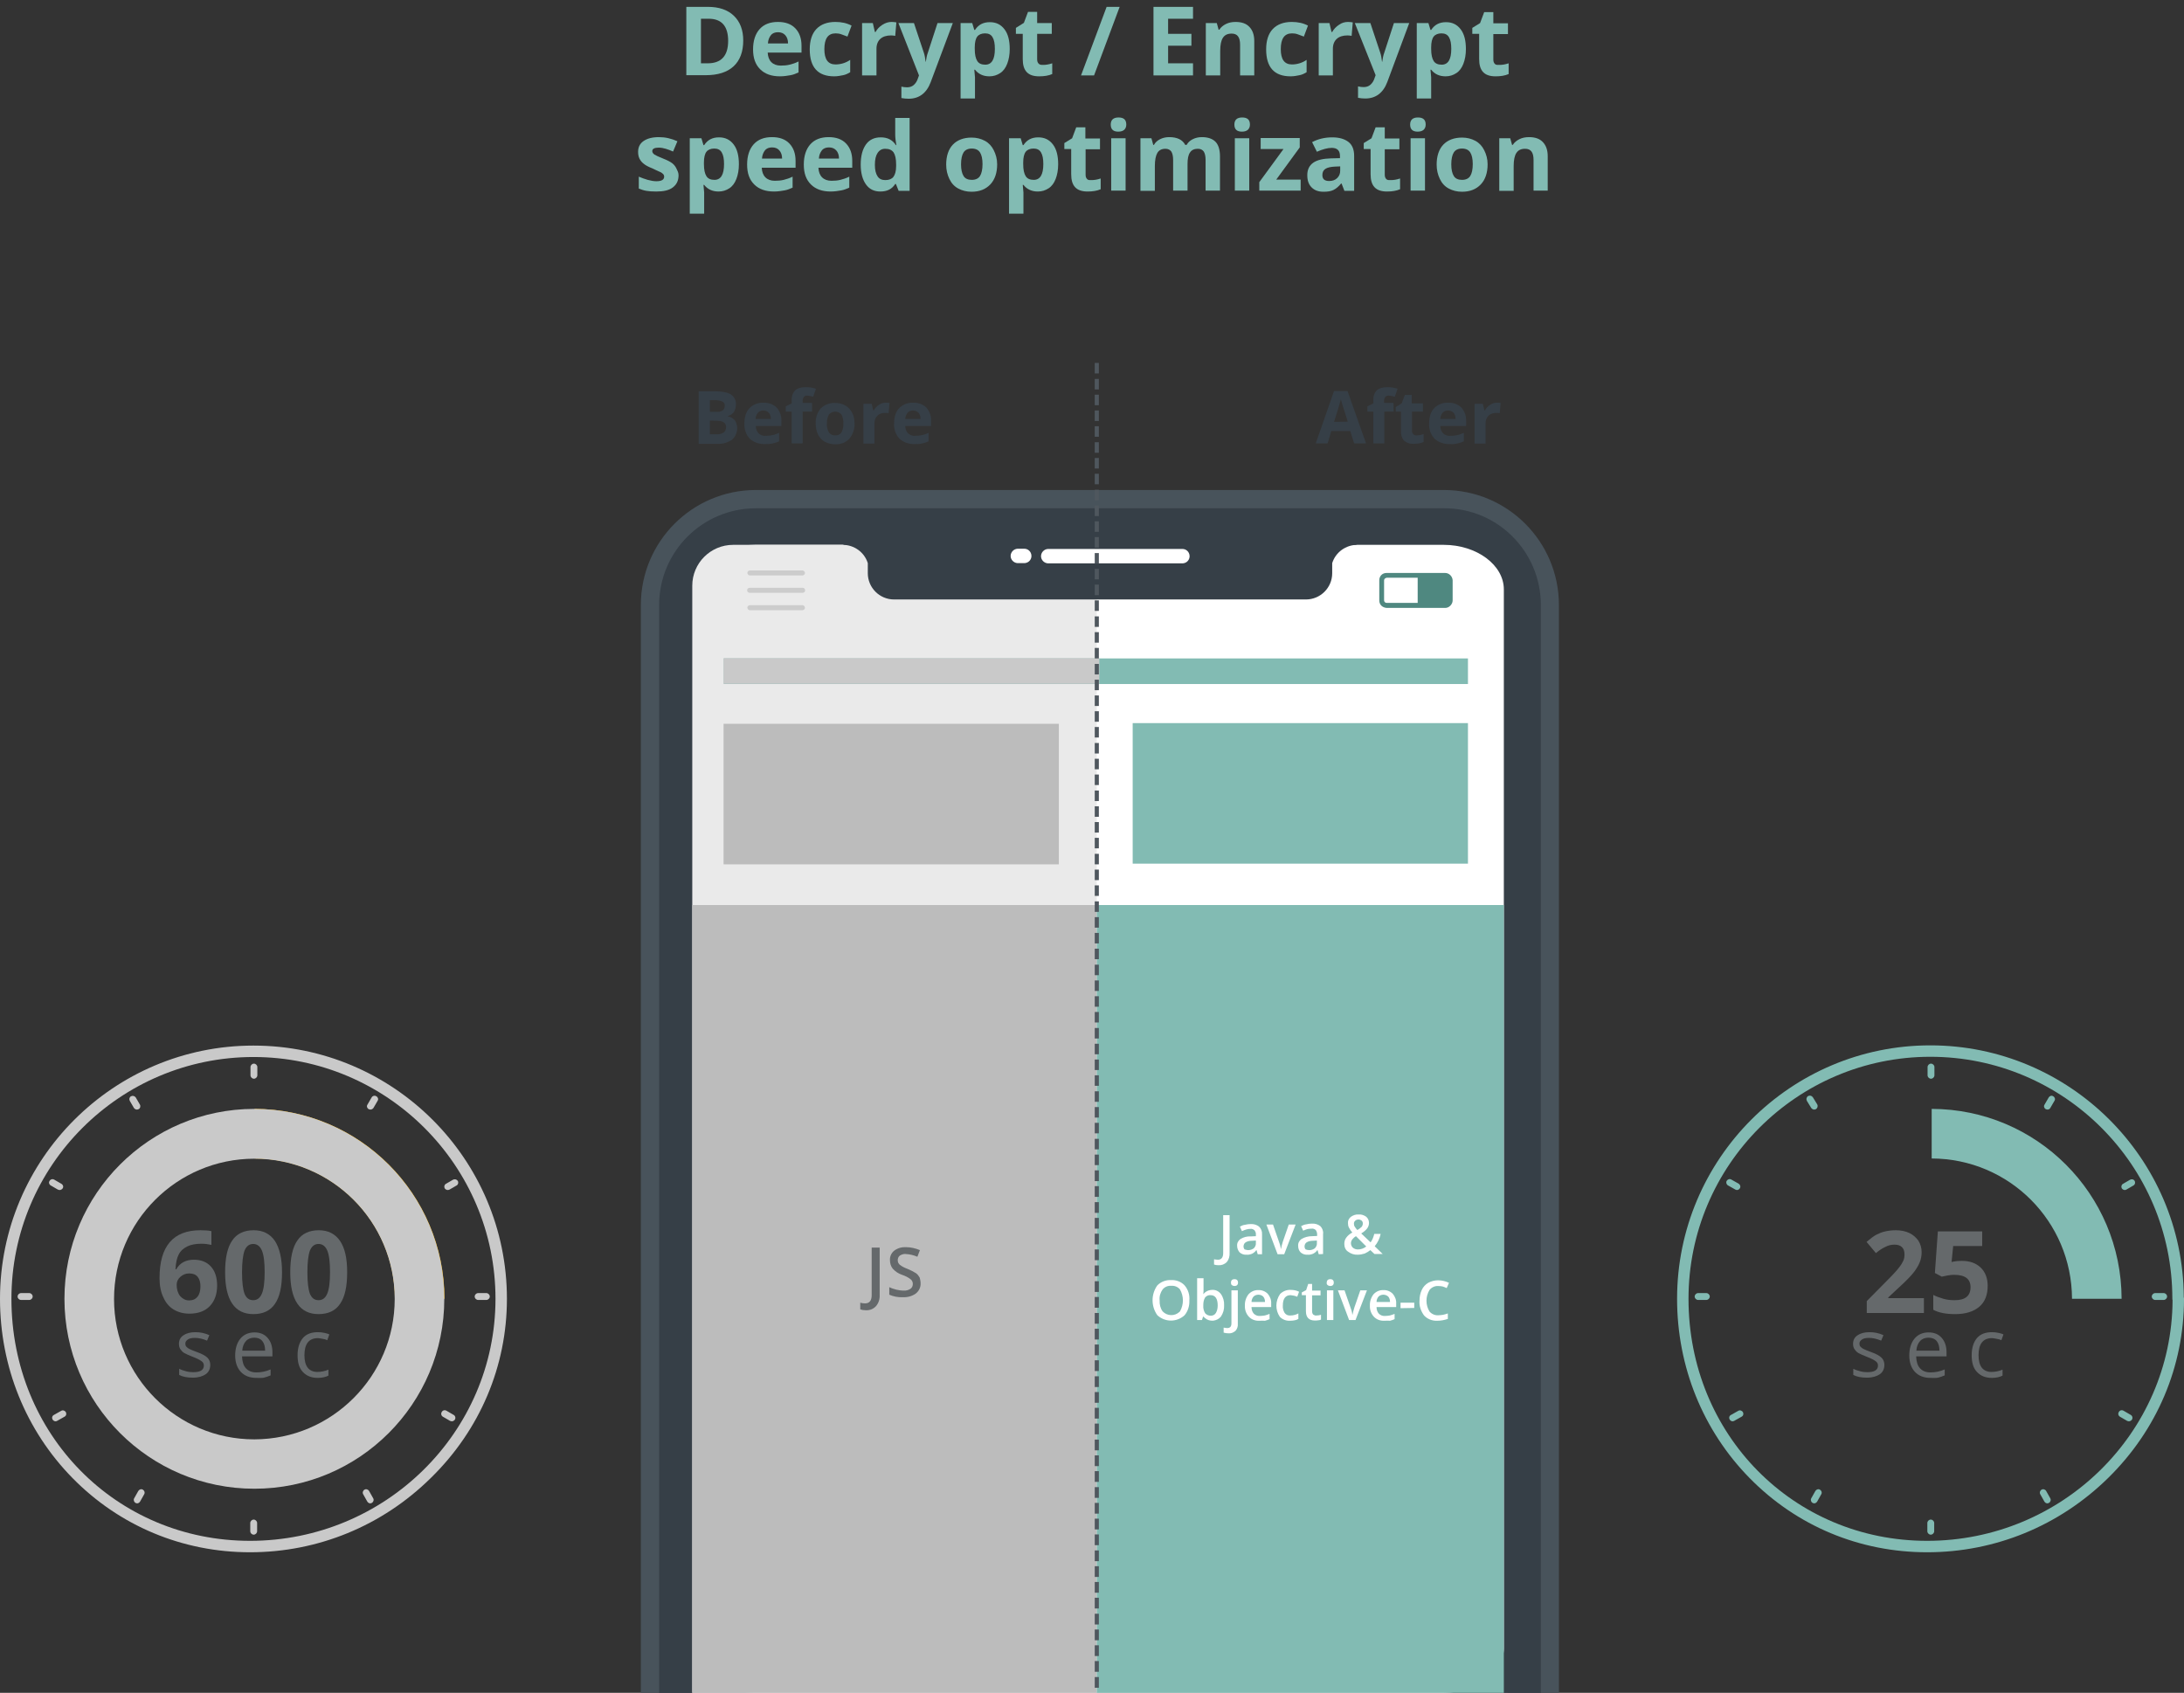 <?xml version="1.0" encoding="utf-8"?>
<!-- Generator: Adobe Illustrator 23.0.5, SVG Export Plug-In . SVG Version: 6.00 Build 0)  -->
<svg version="1.1" id="Слой_1" xmlns="http://www.w3.org/2000/svg" xmlns:xlink="http://www.w3.org/1999/xlink" x="0px" y="0px"
	 viewBox="0 0 955.6 740.7" style="enable-background:new 0 0 955.6 740.7;" xml:space="preserve">
<rect x="0" y="0" width="955.6" height="740.7" fill="#333333" stroke="none"/>
<style type="text/css">
	.st0{fill-rule:evenodd;clip-rule:evenodd;fill:#FFFFFF;}
	.st1{fill-rule:evenodd;clip-rule:evenodd;fill:#48535B;}
	.st2{fill-rule:evenodd;clip-rule:evenodd;fill:#363F47;}
	.st3{fill:#EAEAEA;}
	.st4{fill-rule:evenodd;clip-rule:evenodd;fill:#CCCCCC;}
	.st5{fill-rule:evenodd;clip-rule:evenodd;fill:#4F8880;}
	.st6{fill:#82BBB3;}
	.st7{fill:#C9C9C9;}
	.st8{fill:#FFB808;}
	.st9{fill-rule:evenodd;clip-rule:evenodd;fill:#BCBCBC;}
	.st10{fill-rule:evenodd;clip-rule:evenodd;fill:#82BBB3;}
	.st11{fill:#363F47;}
	.st12{fill:#65696B;}
	.st13{fill:#FFFFFF;}
	.st14{fill:#4F575E;}
	.st15{fill:#BCBCBC;}
</style>
<title>test</title>
<g>
	<g id="OBJECTS">
		<g>
			<path class="st0" d="M659.7,740.7v-479c-0.1-14.5-11.8-26.2-26.3-26.3H332.1c-14.5,0.1-26.2,11.8-26.3,26.3v479"/>
		</g>
		<g>
			<path class="st1" d="M280.4,740.7V264.6c0.1-27.7,22.5-50.1,50.2-50.2h301.3c27.7,0.1,50.1,22.5,50.2,50.2v476.1"/>
		</g>
		<g>
			<path class="st2" d="M674.2,740.7V264.6c-0.1-23.3-18.9-42.2-42.2-42.2H330.6c-23.3,0.1-42.1,18.9-42.2,42.2v476.1"/>
		</g>
		<g>
			<path class="st0" d="M330.4,238.4c-14.4,0-26.3,8.8-26.3,19.5v463.3c0,10.7,11.9,19.5,26.3,19.5h301.3c14.4,0,26.3-8.8,26.3-19.5
				V257.9c0-10.7-11.9-19.5-26.3-19.5H330.4z"/>
		</g>
		<g>
			<path class="st3" d="M320.8,238.4h159.1l0,0v502.3l0,0h-177l0,0V256.3C302.9,246.4,310.9,238.4,320.8,238.4z"/>
		</g>
		<g>
			<path class="st2" d="M481.3,262.3h-90.1c-6.4,0-11.5-5.2-11.5-11.5v-4.4c-1.5-4.8-6-8-11-8l11-4v-4.2h203.2v4.2l11,4
				c-5,0-9.5,3.2-11,8v4.4c0,6.4-5.2,11.5-11.5,11.5H481.3z"/>
		</g>
		<g>
			<path class="st0" d="M458.5,246.5c-1.7-0.1-3.1-1.6-3-3.3c0.1-1.6,1.4-2.9,3-3h58.7c1.7-0.1,3.2,1.2,3.3,3c0.1,1.7-1.2,3.2-3,3.3
				c-0.1,0-0.2,0-0.4,0H458.5z M448,240.1c1.7-0.1,3.2,1.2,3.3,3c0.1,1.7-1.2,3.2-3,3.3c-0.1,0-0.2,0-0.4,0h-2.7
				c-1.7-0.1-3.1-1.6-3-3.3c0.1-1.6,1.4-2.9,3-3H448z"/>
		</g>
		<g>
			<path class="st4" d="M328,251.8c-0.6-0.1-1-0.6-1-1.2c0-0.5,0.5-0.9,1-1h23.2c0.6,0.1,1,0.6,1,1.2c0,0.5-0.5,0.9-1,1H328z
				 M328,267c-0.6-0.1-1-0.6-1-1.2c0-0.5,0.5-0.9,1-1h23.2c0.6,0.1,1,0.6,1,1.2c0,0.5-0.5,0.9-1,1H328z M328,259.4
				c-0.6,0-1.1-0.5-1.1-1.1s0.5-1.1,1.1-1.1h23.2c0.6,0,1.1,0.5,1.1,1.1s-0.5,1.1-1.1,1.1H328z"/>
		</g>
		<g>
			<path class="st5" d="M606.7,252.8h13.6v11h-13.6c-0.6,0-1.1-0.5-1.1-1.1l0,0V254c0-0.3,0.1-0.6,0.3-0.8
				C606.1,253,606.4,252.9,606.7,252.8L606.7,252.8z M632.3,250.7h-25.6c-0.9,0-1.7,0.3-2.3,0.9c-0.6,0.6-0.9,1.4-0.9,2.3v8.8
				c0,0.9,0.3,1.7,0.9,2.3c0.6,0.6,1.4,0.9,2.3,1h25.6c0.8,0,1.6-0.3,2.2-0.9l0.1-0.1c0.6-0.6,1-1.4,1-2.3v-8.8
				C635.5,252.2,634.1,250.7,632.3,250.7L632.3,250.7z"/>
		</g>
		<g>
			<rect x="316.7" y="288.1" class="st6" width="325.6" height="11.2"/>
		</g>
		<g>
			<rect x="316.6" y="288" class="st7" width="164.4" height="11.2"/>
		</g>
		<g>
			<path class="st8" d="M172.8,568.3h21.7c-0.1-45.9-37.2-83-83.1-83.1v21.7C145.2,507,172.7,534.4,172.8,568.3z"/>
		</g>
		<g>
			<path class="st7" d="M111.1,472c-0.8,0-1.5-0.7-1.5-1.5v-3.6c0-0.8,0.7-1.5,1.5-1.5s1.5,0.7,1.5,1.5v3.6
				C112.6,471.3,111.9,472,111.1,472z"/>
		</g>
		<g>
			<path class="st7" d="M59.9,485.5c-0.5,0-1-0.3-1.3-0.7l-1.8-3.1c-0.4-0.7-0.2-1.6,0.5-2s1.6-0.2,2.1,0.5l1.8,3.1
				c0.4,0.7,0.2,1.6-0.5,2C60.4,485.4,60.2,485.5,59.9,485.5z"/>
		</g>
		<g>
			<path class="st7" d="M26.1,520.7c-0.3,0-0.5-0.1-0.8-0.2l-3.1-1.8c-0.7-0.4-1-1.3-0.5-2c0.4-0.7,1.3-1,2.1-0.5l3.1,1.8
				c0.7,0.4,1,1.3,0.5,2C27.1,520.4,26.6,520.7,26.1,520.7z"/>
		</g>
		<g>
			<path class="st7" d="M12.8,568.8H9.2c-0.8,0-1.5-0.7-1.5-1.5s0.7-1.5,1.5-1.5h3.6c0.8,0,1.5,0.7,1.5,1.5S13.6,568.8,12.8,568.8z"
				/>
		</g>
		<g>
			<path class="st7" d="M24.3,621.9c-0.5,0-1-0.3-1.3-0.8c-0.4-0.7-0.2-1.6,0.6-2l3.2-1.8c0.7-0.4,1.6-0.1,2,0.6s0.2,1.6-0.6,2
				l-3.2,1.8C24.8,621.8,24.6,621.9,24.3,621.9z"/>
		</g>
		<g>
			<path class="st7" d="M60,657.8c-0.2,0-0.5-0.1-0.7-0.2c-0.7-0.4-1-1.3-0.6-2l1.8-3.2c0.4-0.7,1.3-1,2-0.6s1,1.3,0.6,2l-1.8,3.2
				C61,657.5,60.5,657.8,60,657.8z"/>
		</g>
		<g>
			<path class="st7" d="M162.1,485.5c-0.3,0-0.5-0.1-0.8-0.2c-0.7-0.4-1-1.3-0.5-2l1.8-3.1c0.4-0.7,1.3-1,2.1-0.5
				c0.7,0.4,1,1.3,0.5,2l-1.8,3.1C163.1,485.2,162.6,485.5,162.1,485.5z"/>
		</g>
		<g>
			<path class="st7" d="M195.9,520.7c-0.5,0-1-0.3-1.3-0.7c-0.4-0.7-0.2-1.6,0.5-2l3.1-1.8c0.7-0.4,1.6-0.2,2.1,0.5
				c0.4,0.7,0.2,1.6-0.5,2l-3.1,1.8C196.4,520.6,196.2,520.7,195.9,520.7z"/>
		</g>
		<g>
			<path class="st7" d="M212.8,568.8h-3.6c-0.8,0-1.5-0.7-1.5-1.5s0.7-1.5,1.5-1.5h3.6c0.8,0,1.5,0.7,1.5,1.5
				S213.6,568.8,212.8,568.8z"/>
		</g>
		<g>
			<path class="st7" d="M197.7,621.9c-0.3,0-0.5-0.1-0.8-0.2l-3.1-1.8c-0.7-0.4-1-1.3-0.5-2.1c0.4-0.7,1.3-1,2.1-0.5l3.1,1.8
				c0.7,0.4,1,1.3,0.5,2.1C198.7,621.6,198.2,621.9,197.7,621.9z"/>
		</g>
		<g>
			<path class="st7" d="M162,657.8c-0.5,0-1-0.3-1.3-0.8l-1.8-3.2c-0.4-0.7-0.1-1.6,0.6-2c0.7-0.4,1.6-0.1,2,0.6l1.8,3.2
				c0.4,0.7,0.1,1.6-0.6,2C162.5,657.7,162.3,657.8,162,657.8z"/>
		</g>
		<g>
			<path class="st7" d="M111,671.5c-0.8,0-1.5-0.7-1.5-1.5v-3.6c0-0.8,0.7-1.5,1.5-1.5s1.5,0.7,1.5,1.5v3.6
				C112.5,670.8,111.8,671.5,111,671.5z"/>
		</g>
		<g>
			<path class="st7" d="M109.4,679.2c-29.5,0-57.1-11.5-77.7-32.5C11.3,625.9,0,598,0,568.3c0-61.1,49.7-110.8,110.9-110.8
				s110.9,49.7,110.9,110.8c0,29.5-11.8,57.4-33.3,78.4C167.2,667.7,139.1,679.2,109.4,679.2z M110.9,462.5
				C52.5,462.5,5,510,5,568.3c0,59.4,45.9,105.9,104.4,105.9c59.2,0,107.4-47.5,107.4-105.9C216.8,510,169.3,462.5,110.9,462.5z"/>
		</g>
		<g>
			<path class="st7" d="M111.3,485.2c-45.9,0-83.1,37.2-83.1,83.1c0,45.9,37.2,83.1,83.1,83.1s83.1-37.2,83.1-83.1l0,0
				C194.4,522.5,157.2,485.3,111.3,485.2z M111.3,629.8c-33.9,0-61.4-27.5-61.4-61.4S77.4,507,111.3,507s61.4,27.5,61.4,61.4
				C172.7,602.2,145.2,629.7,111.3,629.8z"/>
		</g>
		<g>
			<path class="st6" d="M906.6,568.3h21.7c-0.1-45.9-37.2-83-83.1-83.1v21.7C879.1,507,906.5,534.4,906.6,568.3z"/>
		</g>
		<g>
			<path class="st6" d="M844.9,472c-0.8,0-1.5-0.7-1.5-1.5v-3.6c0-0.8,0.7-1.5,1.5-1.5s1.5,0.7,1.5,1.5v3.6
				C846.4,471.3,845.7,472,844.9,472z"/>
		</g>
		<g>
			<path class="st6" d="M793.8,485.5c-0.5,0-1-0.3-1.3-0.7l-1.9-3.1c-0.4-0.7-0.2-1.6,0.5-2.1c0.7-0.4,1.6-0.2,2.1,0.5l1.9,3.1
				c0.4,0.7,0.2,1.6-0.5,2.1C794.3,485.4,794.1,485.5,793.8,485.5z"/>
		</g>
		<g>
			<path class="st6" d="M760,520.7c-0.2,0-0.5-0.1-0.7-0.2l-3.2-1.8c-0.7-0.4-1-1.3-0.6-2s1.3-1,2-0.6l3.2,1.8c0.7,0.4,1,1.3,0.6,2
				C761,520.4,760.5,520.7,760,520.7z"/>
		</g>
		<g>
			<path class="st6" d="M746.6,568.8H743c-0.8,0-1.5-0.7-1.5-1.5s0.7-1.5,1.5-1.5h3.6c0.8,0,1.5,0.7,1.5,1.5
				S747.4,568.8,746.6,568.8z"/>
		</g>
		<g>
			<path class="st6" d="M758.1,621.9c-0.5,0-1-0.3-1.3-0.8c-0.4-0.7-0.2-1.6,0.6-2l3.2-1.8c0.7-0.4,1.6-0.1,2,0.6s0.2,1.6-0.6,2
				l-3.2,1.8C758.6,621.8,758.3,621.9,758.1,621.9z"/>
		</g>
		<g>
			<path class="st6" d="M793.8,657.8c-0.2,0-0.5-0.1-0.7-0.2c-0.7-0.4-1-1.3-0.6-2l1.8-3.2c0.4-0.7,1.3-1,2-0.6s1,1.3,0.6,2
				l-1.8,3.2C794.8,657.5,794.3,657.8,793.8,657.8z"/>
		</g>
		<g>
			<path class="st6" d="M895.9,485.5c-0.3,0-0.5-0.1-0.8-0.2c-0.7-0.4-1-1.3-0.5-2l1.8-3.1c0.4-0.7,1.3-1,2-0.5c0.7,0.4,1,1.3,0.5,2
				l-1.8,3.1C896.9,485.2,896.4,485.5,895.9,485.5z"/>
		</g>
		<g>
			<path class="st6" d="M929.7,520.7c-0.5,0-1-0.3-1.3-0.7c-0.4-0.7-0.2-1.6,0.5-2l3.1-1.8c0.7-0.4,1.6-0.2,2,0.5s0.2,1.6-0.5,2
				l-3.1,1.8C930.2,520.6,930,520.7,929.7,520.7z"/>
		</g>
		<g>
			<path class="st6" d="M946.7,568.8H943c-0.8,0-1.5-0.7-1.5-1.5s0.7-1.5,1.5-1.5h3.7c0.8,0,1.5,0.7,1.5,1.5
				S947.5,568.8,946.7,568.8z"/>
		</g>
		<g>
			<path class="st6" d="M931.5,621.9c-0.3,0-0.5-0.1-0.8-0.2l-3.1-1.8c-0.7-0.4-1-1.3-0.5-2.1c0.4-0.7,1.3-1,2.1-0.5l3.1,1.8
				c0.7,0.4,1,1.3,0.5,2.1C932.5,621.6,932,621.9,931.5,621.9z"/>
		</g>
		<g>
			<path class="st6" d="M895.8,657.8c-0.5,0-1-0.3-1.3-0.8l-1.8-3.2c-0.4-0.7-0.1-1.6,0.6-2c0.7-0.4,1.6-0.1,2,0.6l1.8,3.2
				c0.4,0.7,0.1,1.6-0.6,2C896.3,657.7,896,657.8,895.8,657.8z"/>
		</g>
		<g>
			<path class="st6" d="M844.8,671.5c-0.8,0-1.5-0.7-1.5-1.5v-3.6c0-0.8,0.7-1.5,1.5-1.5s1.5,0.7,1.5,1.5v3.6
				C846.3,670.8,845.6,671.5,844.8,671.5z"/>
		</g>
		<g>
			<path class="st6" d="M843.2,679.2c-29.6,0-57.1-11.5-77.7-32.5c-20.4-20.8-31.7-48.7-31.7-78.4c0-61.2,49.7-110.9,110.8-110.9
				c60.9,0,110.6,49.4,110.9,110.2c0.1,0.2,0.1,0.5,0.1,0.7c0,29.6-11.8,57.4-33.2,78.4C901,667.7,872.9,679.2,843.2,679.2z
				 M844.6,462.4c-58.3,0-105.8,47.5-105.8,105.9c0,59.4,45.9,105.9,104.4,105.9c59,0,107.1-47.2,107.4-105.3
				c-0.1-0.2-0.1-0.5-0.1-0.7C950.5,509.9,903,462.4,844.6,462.4z"/>
		</g>
		<g>
			<polyline class="st9" points="302.9,740.7 302.9,396 479.9,396 479.9,740.7 302.9,740.7 			"/>
		</g>
		<g>
			<polyline class="st10" points="658,740.7 479.9,740.7 479.9,396 658,396 658,740.7 			"/>
		</g>
		<g>
			<path class="st11" d="M305.7,171.2h7.1c3.2,0,5.6,0.5,7,1.4c1.5,1,2.3,2.6,2.2,4.4c0,1.2-0.3,2.4-1,3.4c-0.6,0.8-1.5,1.4-2.5,1.6
				v0.2c1.2,0.2,2.3,0.8,3.1,1.8c1.7,2.7,1.1,6.3-1.3,8.4c-1.8,1.2-3.9,1.9-6.1,1.8h-8.5L305.7,171.2z M310.6,180.2h2.8
				c1,0.1,2-0.1,2.8-0.6c0.6-0.5,0.9-1.2,0.9-2c0.1-0.8-0.3-1.5-1-1.9c-0.9-0.4-2-0.6-3-0.6h-2.5L310.6,180.2z M310.6,184v6h3.1
				c1,0.1,2.1-0.2,3-0.8c0.7-0.6,1-1.5,1-2.3c0-1.9-1.4-2.8-4.1-2.8L310.6,184z"/>
		</g>
		<g>
			<path class="st11" d="M334.7,194.3c-2.4,0.1-4.8-0.7-6.6-2.3c-1.7-1.8-2.5-4.2-2.4-6.6c0-2.9,0.7-5.2,2.2-6.8
				c1.6-1.6,3.8-2.5,6.1-2.4c2.1-0.1,4.2,0.6,5.8,2.1c1.4,1.6,2.2,3.7,2.1,5.8v2.3h-11.2c0,1.2,0.4,2.3,1.2,3.2
				c0.8,0.8,2,1.2,3.1,1.1c1,0,2-0.1,3-0.3s2-0.6,2.9-1v3.7c-0.8,0.4-1.7,0.7-2.7,0.9C337,194.3,335.9,194.3,334.7,194.3z
				 M334,179.6c-0.9,0-1.8,0.3-2.4,1c-0.6,0.8-1,1.7-1,2.7h6.7c0-1-0.3-2-0.9-2.7C335.8,180,334.9,179.6,334,179.6z"/>
		</g>
		<g>
			<path class="st11" d="M355.3,180.1h-4.1V194h-4.8v-13.9h-2.6v-2.3l2.6-1.3v-1.3c-0.1-1.6,0.4-3.2,1.5-4.4c1-0.9,2.5-1.4,4.7-1.4
				c1.5,0,3,0.2,4.4,0.7l-1.2,3.5c-0.9-0.3-1.7-0.4-2.6-0.5c-0.6-0.1-1.1,0.2-1.5,0.6c-0.3,0.5-0.5,1-0.5,1.5v1.1h4.1V180.1z"/>
		</g>
		<g>
			<path class="st11" d="M373.9,185.3c0.1,2.4-0.7,4.8-2.3,6.7c-1.6,1.7-3.9,2.5-6.3,2.4c-1.5,0-3.1-0.4-4.4-1.1
				c-1.3-0.7-2.3-1.8-3-3.2c-0.7-1.5-1-3.1-1-4.8c-0.1-2.4,0.7-4.8,2.2-6.6c1.7-1.6,3.9-2.5,6.3-2.4c1.5,0,3.1,0.3,4.4,1.1
				c1.3,0.7,2.3,1.8,3,3.1C373.6,182,373.9,183.6,373.9,185.3z M361.8,185.3c-0.1,1.4,0.2,2.7,0.9,3.9c0.6,0.9,1.7,1.4,2.8,1.3
				c1.1,0.1,2.1-0.4,2.7-1.3c0.6-1.2,0.9-2.6,0.8-3.9c0.1-1.3-0.2-2.7-0.8-3.9c-1.3-1.5-3.5-1.7-5-0.5c-0.2,0.1-0.3,0.3-0.5,0.5
				C362,182.6,361.8,183.9,361.8,185.3z"/>
		</g>
		<g>
			<path class="st11" d="M387.6,176.2c0.5,0,1.1,0,1.6,0.1l-0.4,4.5c-0.5-0.1-0.9-0.2-1.4-0.1c-1.3-0.1-2.6,0.3-3.5,1.2
				s-1.3,2-1.3,3.3v8.9h-4.8v-17.4h3.6l0.7,2.9h0.2c0.5-1,1.3-1.8,2.2-2.4C385.4,176.5,386.5,176.2,387.6,176.2z"/>
		</g>
		<g>
			<path class="st11" d="M400.2,194.3c-2.4,0.1-4.8-0.7-6.6-2.3c-1.7-1.8-2.5-4.2-2.4-6.6c0-2.9,0.7-5.2,2.2-6.8
				c1.6-1.6,3.8-2.5,6.1-2.4c2.1-0.1,4.2,0.6,5.8,2.1c1.4,1.6,2.2,3.7,2.1,5.8v2.3h-11.3c0,1.2,0.4,2.3,1.2,3.2
				c0.8,0.8,2,1.2,3.1,1.1c1,0,2-0.1,3-0.3s2-0.6,2.9-1v3.7c-0.8,0.4-1.7,0.7-2.7,0.9C402.6,194.3,401.4,194.3,400.2,194.3z
				 M399.5,179.6c-0.9,0-1.8,0.3-2.4,1c-0.6,0.8-1,1.7-1,2.7h6.7c0-1-0.3-2-0.9-2.7C401.3,180,400.5,179.6,399.5,179.6z"/>
		</g>
		<g>
			<path class="st11" d="M592.5,194l-1.7-5.4h-8.3l-1.6,5.4h-5.2l8-22.9h5.9l8.1,22.9H592.5z M589.7,184.5c-1.5-4.9-2.4-7.7-2.6-8.3
				c-0.2-0.6-0.3-1.1-0.4-1.5c-0.3,1.3-1.3,4.6-3,9.9L589.7,184.5L589.7,184.5z"/>
		</g>
		<g>
			<path class="st11" d="M609.8,180.1h-4.1V194h-4.8v-13.9h-2.6v-2.3l2.6-1.3v-1.3c-0.1-1.6,0.4-3.2,1.5-4.4c1-0.9,2.5-1.4,4.7-1.4
				c1.5,0,3,0.2,4.4,0.7l-1.2,3.5c-0.9-0.3-1.7-0.4-2.7-0.5c-0.6,0-1.1,0.2-1.5,0.6c-0.3,0.5-0.5,1-0.5,1.5v1.1h4.1L609.8,180.1z"/>
		</g>
		<g>
			<path class="st11" d="M619.9,190.5c1,0,2-0.2,3-0.6v3.5c-1.4,0.6-2.9,0.8-4.4,0.8c-1.5,0.1-3-0.4-4.2-1.4c-1-1.2-1.4-2.8-1.3-4.3
				v-8.4h-2.3v-2l2.6-1.6l1.4-3.7h3v3.7h4.9v3.6h-4.8v8.4c0,0.6,0.2,1.1,0.6,1.5S619.3,190.6,619.9,190.5z"/>
		</g>
		<g>
			<path class="st11" d="M634.3,194.3c-2.4,0.1-4.8-0.7-6.6-2.3c-1.7-1.8-2.5-4.2-2.4-6.6c0-2.9,0.7-5.2,2.2-6.8
				c1.6-1.6,3.8-2.5,6.1-2.4c2.1-0.1,4.2,0.6,5.8,2.1c1.4,1.6,2.2,3.7,2.1,5.8v2.3h-11.3c0,1.2,0.4,2.3,1.2,3.2
				c0.8,0.8,2,1.2,3.2,1.1c1,0,2-0.1,3-0.3s2-0.6,2.9-1v3.7c-0.8,0.4-1.7,0.7-2.7,0.9C636.6,194.3,635.4,194.4,634.3,194.3z
				 M633.6,179.6c-0.9,0-1.8,0.3-2.4,1c-0.6,0.8-1,1.7-1,2.7h6.7c0-1-0.3-2-0.9-2.7C635.4,180,634.5,179.6,633.6,179.6L633.6,179.6z
				"/>
		</g>
		<g>
			<path class="st11" d="M655,176.2c0.5,0,1.1,0,1.6,0.1l-0.4,4.5c-0.5-0.1-0.9-0.2-1.4-0.1c-1.3-0.1-2.6,0.3-3.5,1.2
				s-1.3,2-1.3,3.3v8.9h-4.8v-17.4h3.6l0.7,2.9h0.2c0.5-1,1.3-1.8,2.2-2.4C652.9,176.5,653.9,176.2,655,176.2z"/>
		</g>
		<g>
			<path class="st12" d="M378.8,573.3c-0.8,0-1.6-0.1-2.4-0.4V570c0.7,0.2,1.4,0.3,2.1,0.3c1.9,0,2.9-1.2,2.9-3.6v-20.8h3.5v20.6
				c0.1,1.8-0.4,3.6-1.6,5C382.1,572.8,380.5,573.4,378.8,573.3z"/>
		</g>
		<g>
			<path class="st12" d="M402.8,561.5c0.1,1.7-0.7,3.4-2.1,4.5c-1.7,1.2-3.7,1.7-5.7,1.6c-2,0.1-4.1-0.3-5.9-1.1v-3.3
				c1,0.5,2,0.8,3.1,1.1c1,0.2,2,0.4,3.1,0.4c1.1,0.1,2.2-0.2,3.1-0.8c0.7-0.5,1-1.3,1-2.1s-0.3-1.5-0.9-2c-1.1-0.9-2.4-1.5-3.8-2
				c-1.6-0.5-3-1.5-4.1-2.7c-0.8-1-1.2-2.3-1.2-3.7c-0.1-1.6,0.6-3.2,1.9-4.2c1.5-1.1,3.3-1.6,5.1-1.5c2.1,0,4.2,0.5,6.1,1.3
				l-1.1,2.9c-1.6-0.7-3.3-1.1-5.1-1.2c-0.9-0.1-1.8,0.2-2.6,0.7c-0.6,0.5-0.9,1.2-0.9,2c0,0.5,0.1,1,0.4,1.4
				c0.3,0.5,0.7,0.8,1.2,1.1c0.9,0.6,1.9,1,2.9,1.4c1.2,0.5,2.4,1.1,3.5,1.8c0.7,0.5,1.2,1.2,1.6,1.9
				C402.6,559.8,402.8,560.6,402.8,561.5z"/>
		</g>
		<g>
			<path class="st13" d="M533.1,553.6c-0.7,0-1.3-0.1-1.9-0.3V551c0.6,0.1,1.1,0.2,1.7,0.2c1.5,0,2.3-1,2.3-2.9v-16.6h2.8v16.5
				c0.1,1.4-0.3,2.9-1.2,4C535.8,553.2,534.5,553.7,533.1,553.6z"/>
		</g>
		<g>
			<path class="st13" d="M550.3,548.8l-0.5-1.8h-0.1c-0.5,0.7-1.1,1.2-1.9,1.6c-0.8,0.3-1.6,0.5-2.4,0.4c-1.1,0.1-2.2-0.3-3-1
				c-0.7-0.8-1.1-1.8-1.1-2.9c-0.1-1.2,0.5-2.3,1.5-3c1.4-0.8,2.9-1.2,4.5-1.1l2.2-0.1v-0.7c0.1-0.7-0.2-1.3-0.6-1.9
				c-0.5-0.4-1.1-0.7-1.8-0.6c-0.6,0-1.3,0.1-1.9,0.3c-0.6,0.2-1.2,0.4-1.8,0.7l-0.9-2c0.7-0.4,1.5-0.7,2.3-0.8
				c0.8-0.2,1.6-0.3,2.4-0.3c1.3-0.1,2.7,0.3,3.7,1.1c0.9,0.9,1.4,2.1,1.3,3.4v8.7L550.3,548.8z M546.2,547c0.9,0,1.7-0.3,2.4-0.8
				c0.6-0.6,1-1.5,0.9-2.3v-1.1l-1.7,0.1c-1,0-2,0.2-2.8,0.7c-0.6,0.4-0.9,1.1-0.9,1.8c0,0.5,0.2,1,0.5,1.3
				C545.1,546.8,545.6,547,546.2,547L546.2,547z"/>
		</g>
		<g>
			<path class="st13" d="M559,548.8l-4.9-13h2.9l2.6,7.5c0.4,1,0.7,2,0.8,3.1h0.1c0.2-1,0.5-2.1,0.8-3.1l2.6-7.5h3l-5,13H559z"/>
		</g>
		<g>
			<path class="st13" d="M577,548.8l-0.5-1.8h-0.1c-0.5,0.7-1.1,1.2-1.9,1.6c-0.8,0.3-1.6,0.5-2.4,0.4c-1.1,0.1-2.2-0.3-3-1
				c-0.8-0.8-1.1-1.8-1.1-2.9c-0.1-1.2,0.5-2.3,1.5-3c1.4-0.8,3-1.2,4.6-1.2l2.2-0.1v-0.7c0-0.7-0.2-1.3-0.6-1.9
				c-0.5-0.4-1.1-0.7-1.8-0.6c-0.6,0-1.3,0.1-1.9,0.2c-0.6,0.2-1.2,0.4-1.8,0.7l-0.9-2c0.7-0.4,1.5-0.7,2.3-0.8
				c0.8-0.2,1.6-0.3,2.4-0.3c1.3-0.1,2.7,0.3,3.7,1.1c0.9,0.9,1.4,2.2,1.2,3.5v8.7L577,548.8z M572.9,547c0.9,0,1.7-0.3,2.4-0.8
				c0.6-0.6,1-1.5,0.9-2.3v-1.1l-1.7,0.1c-1,0-2,0.2-2.8,0.7c-0.6,0.4-0.9,1.1-0.9,1.8c0,0.5,0.2,1,0.5,1.3
				C571.8,546.9,572.4,547,572.9,547L572.9,547z"/>
		</g>
		<g>
			<path class="st13" d="M588.2,544.3c0-0.9,0.2-1.9,0.8-2.7c0.7-1,1.6-1.7,2.7-2.3c-0.6-0.7-1.1-1.4-1.5-2.2
				c-0.3-0.6-0.4-1.2-0.4-1.9c-0.1-1.1,0.4-2.1,1.3-2.8c1-0.7,2.2-1.1,3.4-1c1.2-0.1,2.3,0.3,3.3,1c0.8,0.7,1.2,1.7,1.2,2.7
				c0,0.9-0.3,1.7-0.8,2.4c-0.7,0.9-1.6,1.6-2.6,2.2l4.1,3.9c0.8-1.1,1.3-2.4,1.6-3.7h2.8c-0.4,2-1.3,3.8-2.6,5.4l3.5,3.4h-3.6
				l-1.8-1.7c-0.8,0.6-1.6,1.1-2.5,1.5c-1,0.3-2,0.5-3,0.5c-1.5,0.1-3-0.4-4.2-1.3C588.7,547,588.2,545.6,588.2,544.3z M594.1,546.7
				c1.3,0,2.6-0.4,3.7-1.3l-4.5-4.5c-0.7,0.4-1.2,0.9-1.7,1.5c-0.3,0.5-0.5,1-0.5,1.6c0,0.7,0.3,1.4,0.8,1.9
				C592.6,546.5,593.4,546.7,594.1,546.7L594.1,546.7z M592.4,535.4c0,0.5,0.1,1,0.4,1.4c0.3,0.5,0.7,1,1.1,1.4
				c0.7-0.4,1.3-0.8,1.9-1.4c0.3-0.4,0.5-0.9,0.5-1.5c0-0.5-0.2-0.9-0.5-1.2c-0.4-0.3-0.9-0.5-1.3-0.5c-0.5,0-1.1,0.1-1.5,0.5
				C592.6,534.4,592.4,534.9,592.4,535.4L592.4,535.4z"/>
		</g>
		<g>
			<path class="st13" d="M520.4,569c0.1,2.4-0.6,4.7-2.1,6.5c-3.4,3.1-8.5,3.1-11.9,0c-2.8-3.9-2.8-9.2,0-13.1
				c1.6-1.6,3.8-2.4,6-2.3c2.2-0.1,4.4,0.7,5.9,2.3C519.9,564.3,520.6,566.6,520.4,569z M507.4,569c-0.1,1.7,0.3,3.4,1.3,4.8
				c2,2.1,5.3,2.2,7.4,0.2c0.1-0.1,0.1-0.1,0.2-0.2c1.7-3,1.7-6.6,0-9.6c-0.9-1.1-2.3-1.7-3.8-1.6c-1.5-0.1-2.9,0.5-3.8,1.6
				C507.7,565.6,507.2,567.3,507.4,569L507.4,569z"/>
		</g>
		<g>
			<path class="st13" d="M530.4,564.4c1.5-0.1,2.9,0.6,3.8,1.8c1,1.4,1.5,3.2,1.4,4.9c0.1,1.8-0.4,3.5-1.4,5c-1.8,2.1-4.9,2.4-7,0.6
				c-0.2-0.2-0.4-0.4-0.6-0.6h-0.2l-0.5,1.5h-2.1v-18.3h2.8v4.3c0,0.3,0,0.8,0,1.4s-0.1,1-0.1,1.2h0.1
				C527.4,565.1,528.9,564.4,530.4,564.4z M529.7,566.7c-0.9-0.1-1.8,0.3-2.4,1c-0.6,1-0.8,2.1-0.8,3.3v0.2
				c-0.1,1.2,0.2,2.4,0.8,3.4c0.6,0.7,1.5,1.1,2.5,1.1c0.9,0,1.7-0.4,2.2-1.2c0.6-1,0.8-2.2,0.8-3.3
				C532.8,568.2,531.7,566.7,529.7,566.7z"/>
		</g>
		<g>
			<path class="st13" d="M537.5,583.4c-0.7,0-1.4-0.1-2.1-0.3v-2.2c0.5,0.1,1.1,0.2,1.6,0.2c1.2,0,1.8-0.7,1.8-2v-14.5h2.8v14.7
				c0.1,1.1-0.3,2.2-1,3C539.7,583.1,538.6,583.5,537.5,583.4z M538.6,561.2c0-0.4,0.1-0.8,0.4-1.1c0.3-0.3,0.7-0.4,1.2-0.4
				c0.4,0,0.8,0.1,1.1,0.4c0.3,0.3,0.4,0.7,0.4,1.1c0,0.4-0.1,0.8-0.4,1.1c-0.3,0.3-0.7,0.4-1.1,0.4c-0.4,0-0.8-0.1-1.2-0.4
				C538.7,562.1,538.6,561.7,538.6,561.2L538.6,561.2z"/>
		</g>
		<g>
			<path class="st13" d="M551.1,577.9c-1.8,0.1-3.5-0.5-4.7-1.8s-1.8-3.1-1.7-4.8c-0.1-1.8,0.5-3.6,1.6-5c1.1-1.2,2.7-1.9,4.3-1.8
				c1.5-0.1,3,0.5,4.1,1.6c1,1.2,1.6,2.7,1.5,4.3v1.5h-8.6c0,1.1,0.3,2.1,1,2.9c0.7,0.7,1.7,1.1,2.7,1c0.7,0,1.4-0.1,2.1-0.2
				c0.7-0.2,1.4-0.4,2.1-0.7v2.3c-0.6,0.3-1.3,0.5-2,0.7C552.7,577.8,551.9,577.9,551.1,577.9z M550.6,566.5c-0.8,0-1.6,0.3-2.1,0.8
				c-0.6,0.7-0.9,1.5-0.9,2.4h5.9c0-0.9-0.2-1.7-0.8-2.4C552.2,566.8,551.4,566.5,550.6,566.5z"/>
		</g>
		<g>
			<path class="st13" d="M564.5,577.9c-1.7,0.1-3.3-0.5-4.5-1.7c-2.1-3-2-7,0.1-10c1.2-1.2,2.9-1.9,4.6-1.8c1.3,0,2.5,0.2,3.7,0.8
				l-0.8,2.2c-0.9-0.4-1.9-0.6-2.9-0.7c-2.2,0-3.4,1.5-3.4,4.5c-0.1,1.2,0.2,2.3,0.8,3.3c0.6,0.8,1.5,1.2,2.5,1.1
				c1.2,0,2.4-0.3,3.5-0.9v2.4c-0.5,0.3-1,0.5-1.6,0.6C565.9,577.8,565.2,577.9,564.5,577.9z"/>
		</g>
		<g>
			<path class="st13" d="M576,575.6c0.7,0,1.4-0.1,2-0.3v2.1c-0.4,0.2-0.8,0.3-1.2,0.3c-0.5,0.1-1,0.1-1.5,0.1
				c-2.6,0-3.9-1.4-3.9-4.1v-7h-1.8v-1.2l1.9-1l0.9-2.7h1.7v2.9h3.7v2.1h-3.7v6.9c0,0.5,0.1,1.1,0.5,1.5
				C575.1,575.5,575.5,575.7,576,575.6z"/>
		</g>
		<g>
			<path class="st13" d="M580.5,561.2c0-0.4,0.1-0.8,0.4-1.1c0.3-0.3,0.7-0.4,1.2-0.4c0.4,0,0.8,0.1,1.1,0.4
				c0.3,0.3,0.4,0.7,0.4,1.1c0,0.4-0.1,0.8-0.4,1.1c-0.3,0.3-0.7,0.4-1.1,0.4c-0.4,0-0.8-0.1-1.2-0.4
				C580.6,562.1,580.4,561.6,580.5,561.2z M583.4,577.6h-2.8v-13h2.8V577.6z"/>
		</g>
		<g>
			<path class="st13" d="M590.3,577.6l-4.9-13h2.9l2.6,7.5c0.4,1,0.7,2,0.8,3.1h0.1c0.2-1,0.5-2.1,0.8-3.1l2.6-7.5h2.9l-5,13H590.3z
				"/>
		</g>
		<g>
			<path class="st13" d="M605.8,577.9c-1.8,0.1-3.5-0.5-4.7-1.8s-1.8-3.1-1.7-4.8c-0.1-1.8,0.5-3.6,1.6-5c1.1-1.2,2.7-1.9,4.3-1.8
				c1.5-0.1,3,0.5,4.1,1.6c1,1.2,1.6,2.7,1.5,4.3v1.5h-8.6c0,1.1,0.3,2.1,1,2.9c0.7,0.7,1.7,1.1,2.7,1c0.7,0,1.4-0.1,2.1-0.2
				c0.7-0.2,1.4-0.4,2.1-0.7v2.3c-0.6,0.3-1.3,0.5-2,0.7C607.4,577.8,606.6,577.9,605.8,577.9z M605.3,566.5c-0.8,0-1.6,0.3-2.1,0.8
				c-0.6,0.7-0.9,1.5-0.9,2.4h5.9c0-0.9-0.2-1.7-0.8-2.4C606.8,566.8,606.1,566.5,605.3,566.5z"/>
		</g>
		<g>
			<path class="st13" d="M612.8,572.4V570h6v2.3L612.8,572.4z"/>
		</g>
		<g>
			<path class="st13" d="M629.3,562.7c-1.5-0.1-2.9,0.6-3.8,1.7c-1.8,2.9-1.8,6.6,0,9.5c1,1.1,2.4,1.7,3.8,1.6
				c0.7,0,1.4-0.1,2.1-0.2c0.7-0.2,1.4-0.3,2.1-0.6v2.4c-1.5,0.5-3,0.8-4.6,0.8c-2.2,0.1-4.3-0.7-5.8-2.3c-1.4-1.9-2.2-4.2-2-6.5
				c0-1.6,0.3-3.2,1-4.7c0.6-1.3,1.6-2.4,2.8-3.1c1.3-0.7,2.8-1.1,4.3-1.1c1.7,0,3.3,0.4,4.8,1.1l-1,2.3c-0.6-0.3-1.2-0.5-1.8-0.7
				C630.7,562.8,630,562.7,629.3,562.7z"/>
		</g>
		<g>
			<rect x="479" y="158.8" class="st14" width="1.8" height="4.6"/>
		</g>
		<g>
			<rect x="479" y="165.8" class="st14" width="1.8" height="4.6"/>
		</g>
		<g>
			<rect x="479" y="172.7" class="st14" width="1.8" height="4.6"/>
		</g>
		<g>
			<rect x="479" y="179.6" class="st14" width="1.8" height="4.6"/>
		</g>
		<g>
			<rect x="479" y="186.5" class="st14" width="1.8" height="4.6"/>
		</g>
		<g>
			<rect x="479" y="193.5" class="st14" width="1.8" height="4.6"/>
		</g>
		<g>
			<rect x="479" y="200.4" class="st14" width="1.8" height="4.6"/>
		</g>
		<g>
			<rect x="479" y="207.3" class="st14" width="1.8" height="4.6"/>
		</g>
		<g>
			<rect x="479" y="214.3" class="st14" width="1.8" height="4.6"/>
		</g>
		<g>
			<rect x="479" y="221.2" class="st14" width="1.8" height="4.6"/>
		</g>
		<g>
			<rect x="479" y="228.1" class="st14" width="1.8" height="4.6"/>
		</g>
		<g>
			<rect x="479" y="235" class="st14" width="1.8" height="4.6"/>
		</g>
		<g>
			<rect x="479" y="242" class="st14" width="1.8" height="4.6"/>
		</g>
		<g>
			<rect x="479" y="248.9" class="st14" width="1.8" height="4.6"/>
		</g>
		<g>
			<rect x="479" y="255.8" class="st14" width="1.8" height="4.6"/>
		</g>
		<g>
			<rect x="479" y="262.7" class="st14" width="1.8" height="4.6"/>
		</g>
		<g>
			<rect x="479" y="269.7" class="st14" width="1.8" height="4.6"/>
		</g>
		<g>
			<rect x="479" y="276.6" class="st14" width="1.8" height="4.6"/>
		</g>
		<g>
			<rect x="479" y="283.5" class="st14" width="1.8" height="4.6"/>
		</g>
		<g>
			<rect x="479" y="290.5" class="st14" width="1.8" height="4.6"/>
		</g>
		<g>
			<rect x="479" y="297.4" class="st14" width="1.8" height="4.6"/>
		</g>
		<g>
			<rect x="479" y="304.3" class="st14" width="1.8" height="4.6"/>
		</g>
		<g>
			<rect x="479" y="311.2" class="st14" width="1.8" height="4.6"/>
		</g>
		<g>
			<rect x="479" y="318.1" class="st14" width="1.8" height="4.6"/>
		</g>
		<g>
			<rect x="479" y="325.1" class="st14" width="1.8" height="4.6"/>
		</g>
		<g>
			<rect x="479" y="332" class="st14" width="1.8" height="4.6"/>
		</g>
		<g>
			<rect x="479" y="338.9" class="st14" width="1.8" height="4.6"/>
		</g>
		<g>
			<rect x="479" y="345.9" class="st14" width="1.8" height="4.6"/>
		</g>
		<g>
			<rect x="479" y="352.8" class="st14" width="1.8" height="4.6"/>
		</g>
		<g>
			<rect x="479" y="359.7" class="st14" width="1.8" height="4.6"/>
		</g>
		<g>
			<rect x="479" y="366.6" class="st14" width="1.8" height="4.6"/>
		</g>
		<g>
			<rect x="479" y="373.6" class="st14" width="1.8" height="4.6"/>
		</g>
		<g>
			<rect x="479" y="380.5" class="st14" width="1.8" height="4.6"/>
		</g>
		<g>
			<rect x="479" y="387.4" class="st14" width="1.8" height="4.6"/>
		</g>
		<g>
			<rect x="479" y="394.4" class="st14" width="1.8" height="4.6"/>
		</g>
		<g>
			<rect x="479" y="401.3" class="st14" width="1.8" height="4.6"/>
		</g>
		<g>
			<rect x="479" y="408.2" class="st14" width="1.8" height="4.6"/>
		</g>
		<g>
			<rect x="479" y="415.1" class="st14" width="1.8" height="4.6"/>
		</g>
		<g>
			<rect x="479" y="422.1" class="st14" width="1.8" height="4.6"/>
		</g>
		<g>
			<rect x="479" y="429" class="st14" width="1.8" height="4.6"/>
		</g>
		<g>
			<rect x="479" y="435.9" class="st14" width="1.8" height="4.6"/>
		</g>
		<g>
			<rect x="479" y="442.8" class="st14" width="1.8" height="4.6"/>
		</g>
		<g>
			<rect x="479" y="449.8" class="st14" width="1.8" height="4.6"/>
		</g>
		<g>
			<rect x="479" y="456.7" class="st14" width="1.8" height="4.6"/>
		</g>
		<g>
			<rect x="479" y="463.6" class="st14" width="1.8" height="4.6"/>
		</g>
		<g>
			<rect x="479" y="470.5" class="st14" width="1.8" height="4.6"/>
		</g>
		<g>
			<rect x="479" y="477.5" class="st14" width="1.8" height="4.6"/>
		</g>
		<g>
			<rect x="479" y="484.4" class="st14" width="1.8" height="4.6"/>
		</g>
		<g>
			<rect x="479" y="491.3" class="st14" width="1.8" height="4.6"/>
		</g>
		<g>
			<rect x="479" y="498.3" class="st14" width="1.8" height="4.6"/>
		</g>
		<g>
			<rect x="479" y="505.2" class="st14" width="1.8" height="4.6"/>
		</g>
		<g>
			<rect x="479" y="512.1" class="st14" width="1.8" height="4.7"/>
		</g>
		<g>
			<rect x="479" y="519" class="st14" width="1.8" height="4.7"/>
		</g>
		<g>
			<rect x="479" y="526" class="st14" width="1.8" height="4.7"/>
		</g>
		<g>
			<rect x="479" y="532.9" class="st14" width="1.8" height="4.7"/>
		</g>
		<g>
			<rect x="479" y="539.8" class="st14" width="1.8" height="4.7"/>
		</g>
		<g>
			<rect x="479" y="546.7" class="st14" width="1.8" height="4.7"/>
		</g>
		<g>
			<rect x="479" y="553.7" class="st14" width="1.8" height="4.7"/>
		</g>
		<g>
			<rect x="479" y="560.6" class="st14" width="1.8" height="4.7"/>
		</g>
		<g>
			<rect x="479" y="567.5" class="st14" width="1.8" height="4.7"/>
		</g>
		<g>
			<rect x="479" y="574.5" class="st14" width="1.8" height="4.7"/>
		</g>
		<g>
			<rect x="479" y="581.4" class="st14" width="1.8" height="4.7"/>
		</g>
		<g>
			<rect x="479" y="588.3" class="st14" width="1.8" height="4.7"/>
		</g>
		<g>
			<rect x="479" y="595.2" class="st14" width="1.8" height="4.7"/>
		</g>
		<g>
			<rect x="479" y="602.2" class="st14" width="1.8" height="4.7"/>
		</g>
		<g>
			<rect x="479" y="609.1" class="st14" width="1.8" height="4.7"/>
		</g>
		<g>
			<rect x="479" y="616" class="st14" width="1.8" height="4.7"/>
		</g>
		<g>
			<rect x="479" y="622.9" class="st14" width="1.8" height="4.7"/>
		</g>
		<g>
			<rect x="479" y="629.9" class="st14" width="1.8" height="4.7"/>
		</g>
		<g>
			<rect x="479" y="636.8" class="st14" width="1.8" height="4.7"/>
		</g>
		<g>
			<rect x="479" y="643.7" class="st14" width="1.8" height="4.7"/>
		</g>
		<g>
			<rect x="479" y="650.7" class="st14" width="1.8" height="4.7"/>
		</g>
		<g>
			<rect x="479" y="657.6" class="st14" width="1.8" height="4.7"/>
		</g>
		<g>
			<rect x="479" y="664.5" class="st14" width="1.8" height="4.7"/>
		</g>
		<g>
			<rect x="479" y="671.4" class="st14" width="1.8" height="4.7"/>
		</g>
		<g>
			<rect x="479" y="678.4" class="st14" width="1.8" height="4.7"/>
		</g>
		<g>
			<rect x="479" y="685.3" class="st14" width="1.8" height="4.7"/>
		</g>
		<g>
			<rect x="479" y="692.2" class="st14" width="1.8" height="4.7"/>
		</g>
		<g>
			<rect x="479" y="699.1" class="st14" width="1.8" height="4.7"/>
		</g>
		<g>
			<rect x="479" y="706.1" class="st14" width="1.8" height="4.7"/>
		</g>
		<g>
			<rect x="479" y="713" class="st14" width="1.8" height="4.7"/>
		</g>
		<g>
			<rect x="479" y="719.9" class="st14" width="1.8" height="4.7"/>
		</g>
		<g>
			<rect x="479" y="726.8" class="st14" width="1.8" height="4.7"/>
		</g>
		<g>
			<rect x="479" y="733.8" class="st14" width="1.8" height="4.7"/>
		</g>
		<g>
			<rect x="316.6" y="316.7" class="st15" width="146.7" height="61.5"/>
		</g>
		<g>
			<rect x="495.6" y="316.4" class="st6" width="146.7" height="61.5"/>
		</g>
	</g>
</g>
<g>
	<g>
		<path class="st6" d="M325.2,17.7c0,4.9-1.4,8.7-4.2,11.3c-2.8,2.6-6.9,3.9-12.2,3.9h-8.5V3h9.4c4.9,0,8.7,1.3,11.4,3.9
			S325.2,13.1,325.2,17.7z M318.6,17.9c0-6.4-2.8-9.7-8.5-9.7h-3.4v19.5h2.7C315.5,27.8,318.6,24.5,318.6,17.9z"/>
	</g>
	<g>
		<path class="st6" d="M341.3,33.4c-3.7,0-6.6-1-8.7-3.1s-3.1-4.9-3.1-8.7s1-6.8,2.9-8.9s4.6-3.1,8-3.1c3.2,0,5.8,0.9,7.6,2.8
			s2.7,4.4,2.7,7.6v3h-14.8c0.1,1.8,0.6,3.2,1.6,4.2s2.4,1.5,4.1,1.5c1.4,0,2.7-0.1,3.9-0.4s2.5-0.7,3.9-1.4v4.8
			c-1.1,0.5-2.3,1-3.5,1.2S343.1,33.4,341.3,33.4z M340.4,14.1c-1.3,0-2.4,0.4-3.1,1.3s-1.2,2-1.3,3.6h8.8c0-1.5-0.4-2.7-1.2-3.6
			S341.7,14.1,340.4,14.1z"/>
	</g>
	<g>
		<path class="st6" d="M365,33.4c-7.1,0-10.7-3.9-10.7-11.8c0-3.9,1-6.9,2.9-8.9s4.7-3.1,8.3-3.1c2.7,0,5,0.5,7.1,1.6l-1.8,4.8
			c-1-0.4-1.9-0.7-2.7-1s-1.7-0.4-2.5-0.4c-3.3,0-4.9,2.3-4.9,6.9c0,4.5,1.6,6.7,4.9,6.7c1.2,0,2.3-0.2,3.3-0.5s2.1-0.8,3.1-1.5v5.4
			c-1,0.6-2,1.1-3.1,1.3S366.6,33.4,365,33.4z"/>
	</g>
	<g>
		<path class="st6" d="M390.1,9.6c0.8,0,1.6,0.1,2.1,0.2l-0.5,5.9c-0.5-0.1-1.1-0.2-1.8-0.2c-2,0-3.6,0.5-4.7,1.5s-1.7,2.5-1.7,4.3
			V33h-6.3V10.1h4.7l0.9,3.9h0.3c0.7-1.3,1.7-2.3,2.9-3.1C387.4,10,388.7,9.6,390.1,9.6z"/>
	</g>
	<g>
		<path class="st6" d="M393.1,10.1h6.8l4.3,12.9c0.4,1.1,0.6,2.4,0.8,4h0.1c0.2-1.4,0.4-2.7,0.9-4l4.2-12.9h6.7L407.2,36
			c-0.9,2.4-2.2,4.2-3.8,5.4s-3.6,1.8-5.8,1.8c-1.1,0-2.1-0.1-3.2-0.3v-5c0.8,0.2,1.6,0.3,2.5,0.3c1.1,0,2.1-0.3,2.9-1
			s1.5-1.7,1.9-3.1l0.4-1.1L393.1,10.1z"/>
	</g>
	<g>
		<path class="st6" d="M432.9,33.4c-2.7,0-4.8-1-6.3-2.9h-0.3c0.2,1.9,0.3,3,0.3,3.3v9.3h-6.3v-33h5.1l0.9,3h0.3
			c1.5-2.3,3.6-3.4,6.5-3.4c2.7,0,4.8,1,6.4,3.1s2.3,5,2.3,8.7c0,2.4-0.4,4.6-1.1,6.4s-1.7,3.2-3.1,4.1
			C436.2,32.9,434.7,33.4,432.9,33.4z M431,14.6c-1.5,0-2.7,0.5-3.4,1.4s-1.1,2.5-1.1,4.7v0.7c0,2.5,0.4,4.2,1.1,5.3
			s1.9,1.6,3.5,1.6c2.8,0,4.2-2.3,4.2-6.9c0-2.3-0.3-3.9-1-5.1S432.5,14.6,431,14.6z"/>
	</g>
	<g>
		<path class="st6" d="M456.5,28.4c1.1,0,2.4-0.2,3.9-0.7v4.7c-1.6,0.7-3.5,1-5.7,1c-2.5,0-4.3-0.6-5.5-1.9s-1.7-3.2-1.7-5.7v-11h-3
			v-2.6L448,10l1.8-4.8h4v4.9h6.4v4.7h-6.4v11.1c0,0.9,0.2,1.5,0.7,2S455.7,28.4,456.5,28.4z"/>
	</g>
	<g>
		<path class="st6" d="M489.9,3l-11.2,30H473l11.2-30H489.9z"/>
	</g>
	<g>
		<path class="st6" d="M522,33h-17.3V3H522v5.2h-10.9v6.6h10.2V20h-10.2v7.7H522V33z"/>
	</g>
	<g>
		<path class="st6" d="M548.9,33h-6.3V19.6c0-1.7-0.3-2.9-0.9-3.7s-1.5-1.2-2.8-1.2c-1.8,0-3,0.6-3.8,1.8s-1.2,3.1-1.2,5.8V33h-6.3
			V10.1h4.8l0.8,2.9h0.3c0.7-1.1,1.7-1.9,2.9-2.5s2.6-0.9,4.2-0.9c2.7,0,4.7,0.7,6.1,2.2s2.1,3.5,2.1,6.2v15H548.9z"/>
	</g>
	<g>
		<path class="st6" d="M564.7,33.4c-7.1,0-10.7-3.9-10.7-11.8c0-3.9,1-6.9,2.9-8.9s4.7-3.1,8.3-3.1c2.7,0,5,0.5,7.1,1.6l-1.8,4.8
			c-1-0.4-1.9-0.7-2.7-1s-1.7-0.4-2.5-0.4c-3.3,0-4.9,2.3-4.9,6.9c0,4.5,1.6,6.7,4.9,6.7c1.2,0,2.3-0.2,3.3-0.5s2.1-0.8,3.1-1.5v5.4
			c-1,0.6-2,1.1-3.1,1.3S566.3,33.4,564.7,33.4z"/>
	</g>
	<g>
		<path class="st6" d="M589.8,9.6c0.8,0,1.6,0.1,2.1,0.2l-0.5,5.9c-0.5-0.1-1.1-0.2-1.8-0.2c-2,0-3.6,0.5-4.7,1.5s-1.7,2.5-1.7,4.3
			V33H577V10.1h4.7l0.9,3.9h0.3c0.7-1.3,1.7-2.3,2.9-3.1C587,10,588.4,9.6,589.8,9.6z"/>
	</g>
	<g>
		<path class="st6" d="M592.8,10.1h6.8l4.3,12.9c0.4,1.1,0.6,2.4,0.8,4h0.1c0.2-1.4,0.4-2.7,0.9-4l4.2-12.9h6.7L607,35.9
			c-0.9,2.4-2.2,4.2-3.8,5.4s-3.6,1.8-5.8,1.8c-1.1,0-2.1-0.1-3.2-0.3v-5c0.8,0.2,1.6,0.3,2.5,0.3c1.1,0,2.1-0.3,2.9-1
			c0.8-0.7,1.5-1.7,1.9-3.1l0.4-1.1L592.8,10.1z"/>
	</g>
	<g>
		<path class="st6" d="M632.5,33.4c-2.7,0-4.8-1-6.3-2.9h-0.3c0.2,1.9,0.3,3,0.3,3.3v9.3h-6.3v-33h5.1l0.9,3h0.3
			c1.5-2.3,3.6-3.4,6.5-3.4c2.7,0,4.8,1,6.4,3.1s2.3,5,2.3,8.7c0,2.4-0.4,4.6-1.1,6.4c-0.7,1.8-1.7,3.2-3.1,4.1
			C635.8,32.9,634.3,33.4,632.5,33.4z M630.7,14.6c-1.5,0-2.7,0.5-3.4,1.4s-1.1,2.5-1.1,4.7v0.7c0,2.5,0.4,4.2,1.1,5.3
			s1.9,1.6,3.5,1.6c2.8,0,4.2-2.3,4.2-6.9c0-2.3-0.3-3.9-1-5.1S632.2,14.6,630.7,14.6z"/>
	</g>
	<g>
		<path class="st6" d="M656.2,28.4c1.1,0,2.4-0.2,3.9-0.7v4.7c-1.6,0.7-3.5,1-5.7,1c-2.5,0-4.3-0.6-5.5-1.9s-1.7-3.2-1.7-5.7v-11h-3
			v-2.6l3.4-2.1l1.8-4.8h4v4.9h6.4v4.7h-6.4V26c0,0.9,0.2,1.5,0.7,2S655.4,28.4,656.2,28.4z"/>
	</g>
	<g>
		<path class="st6" d="M296.9,76.6c0,2.4-0.8,4.1-2.5,5.4s-4.1,1.8-7.3,1.8c-1.7,0-3.1-0.1-4.3-0.3s-2.3-0.6-3.3-1v-5.2
			c1.2,0.5,2.5,1,3.9,1.4c1.5,0.4,2.7,0.6,3.8,0.6c2.3,0,3.4-0.7,3.4-2c0-0.5-0.2-0.9-0.5-1.2s-0.8-0.7-1.6-1s-1.7-0.8-3-1.4
			c-1.8-0.7-3.1-1.4-3.9-2.1c-0.8-0.6-1.4-1.4-1.8-2.2c-0.4-0.8-0.6-1.8-0.6-3c0-2,0.8-3.6,2.4-4.7c1.6-1.1,3.8-1.7,6.7-1.7
			c2.8,0,5.4,0.6,8.1,1.8l-1.9,4.5c-1.1-0.5-2.2-0.9-3.2-1.2s-2-0.5-3.1-0.5c-1.8,0-2.8,0.5-2.8,1.5c0,0.6,0.3,1,0.9,1.5
			c0.6,0.4,1.9,1,3.9,1.8c1.8,0.7,3.1,1.4,3.9,2s1.4,1.4,1.8,2.2S296.9,75.5,296.9,76.6z"/>
	</g>
	<g>
		<path class="st6" d="M314.4,83.8c-2.7,0-4.8-1-6.3-2.9h-0.3c0.2,1.9,0.3,3,0.3,3.3v9.3h-6.3v-33h5.1l0.9,3h0.3
			c1.5-2.3,3.6-3.4,6.5-3.4c2.7,0,4.8,1,6.4,3.1s2.3,5,2.3,8.7c0,2.4-0.4,4.6-1.1,6.4s-1.7,3.2-3.1,4.1S316.2,83.8,314.4,83.8z
			 M312.5,65c-1.5,0-2.7,0.5-3.4,1.4s-1.1,2.5-1.1,4.7v0.7c0,2.5,0.4,4.2,1.1,5.3s1.9,1.6,3.5,1.6c2.8,0,4.2-2.3,4.2-6.9
			c0-2.3-0.3-3.9-1-5.1S314,65,312.5,65z"/>
	</g>
	<g>
		<path class="st6" d="M338.7,83.8c-3.7,0-6.6-1-8.7-3.1s-3.1-4.9-3.1-8.7c0-3.8,1-6.8,2.9-8.9s4.6-3.1,8-3.1c3.2,0,5.8,0.9,7.6,2.8
			s2.7,4.4,2.7,7.6v3h-14.8c0.1,1.8,0.6,3.2,1.6,4.2s2.4,1.5,4.1,1.5c1.4,0,2.7-0.1,3.9-0.4s2.5-0.7,3.9-1.4v4.8
			c-1.1,0.5-2.3,1-3.5,1.2S340.5,83.8,338.7,83.8z M337.8,64.5c-1.3,0-2.4,0.4-3.1,1.3s-1.2,2-1.3,3.6h8.8c0-1.5-0.4-2.7-1.2-3.6
			S339.2,64.5,337.8,64.5z"/>
	</g>
	<g>
		<path class="st6" d="M363.5,83.8c-3.7,0-6.6-1-8.7-3.1s-3.1-4.9-3.1-8.7c0-3.8,1-6.8,2.9-8.9s4.6-3.1,8-3.1c3.2,0,5.8,0.9,7.6,2.8
			s2.7,4.4,2.7,7.6v3h-14.8c0.1,1.8,0.6,3.2,1.6,4.2s2.4,1.5,4.1,1.5c1.4,0,2.7-0.1,3.9-0.4s2.5-0.7,3.9-1.4v4.8
			c-1.1,0.5-2.3,1-3.5,1.2S365.3,83.8,363.5,83.8z M362.7,64.5c-1.3,0-2.4,0.4-3.1,1.3s-1.2,2-1.3,3.6h8.8c0-1.5-0.4-2.7-1.2-3.6
			S364,64.5,362.7,64.5z"/>
	</g>
	<g>
		<path class="st6" d="M385.2,83.8c-2.7,0-4.8-1-6.3-3.1s-2.3-5-2.3-8.7c0-3.8,0.8-6.7,2.3-8.8s3.7-3.1,6.5-3.1
			c2.9,0,5.1,1.1,6.6,3.4h0.2c-0.3-1.7-0.5-3.2-0.5-4.6v-7.3h6.3v31.9h-4.8l-1.2-3h-0.3C390.3,82.7,388.2,83.8,385.2,83.8z
			 M387.4,78.8c1.6,0,2.8-0.5,3.5-1.4s1.2-2.5,1.2-4.7V72c0-2.5-0.4-4.2-1.1-5.3c-0.8-1.1-2-1.6-3.7-1.6c-1.4,0-2.5,0.6-3.3,1.8
			c-0.8,1.2-1.2,2.9-1.2,5.2s0.4,3.9,1.2,5.1S386,78.8,387.4,78.8z"/>
	</g>
	<g>
		<path class="st6" d="M436.3,71.9c0,3.7-1,6.7-3,8.8s-4.7,3.2-8.2,3.2c-2.2,0-4.1-0.5-5.8-1.4s-3-2.3-3.9-4.2S414,74.4,414,72
			c0-3.7,1-6.7,2.9-8.7s4.7-3.1,8.2-3.1c2.2,0,4.1,0.5,5.8,1.4s3,2.3,3.9,4.1S436.3,69.5,436.3,71.9z M420.5,71.9
			c0,2.3,0.4,4,1.1,5.1c0.7,1.2,2,1.7,3.6,1.7c1.7,0,2.9-0.6,3.6-1.7s1.1-2.9,1.1-5.2c0-2.3-0.4-4-1.1-5.1s-1.9-1.7-3.6-1.7
			s-2.9,0.6-3.6,1.7S420.5,69.6,420.5,71.9z"/>
	</g>
	<g>
		<path class="st6" d="M454.1,83.8c-2.7,0-4.8-1-6.3-2.9h-0.3c0.2,1.9,0.3,3,0.3,3.3v9.3h-6.3v-33h5.1l0.9,3h0.3
			c1.5-2.3,3.6-3.4,6.5-3.4c2.7,0,4.8,1,6.4,3.1s2.3,5,2.3,8.7c0,2.4-0.4,4.6-1.1,6.4s-1.7,3.2-3.1,4.1S455.9,83.8,454.1,83.8z
			 M452.2,65c-1.5,0-2.7,0.5-3.4,1.4s-1.1,2.5-1.1,4.7v0.7c0,2.5,0.4,4.2,1.1,5.3s1.9,1.6,3.5,1.6c2.8,0,4.2-2.3,4.2-6.9
			c0-2.3-0.3-3.9-1-5.1S453.7,65,452.2,65z"/>
	</g>
	<g>
		<path class="st6" d="M477.7,78.8c1.1,0,2.4-0.2,3.9-0.7v4.7c-1.6,0.7-3.5,1-5.7,1c-2.5,0-4.3-0.6-5.5-1.9s-1.7-3.2-1.7-5.7v-11h-3
			v-2.6l3.4-2.1l1.8-4.8h4v4.9h6.4v4.7H475v11.1c0,0.9,0.2,1.5,0.7,2S476.9,78.8,477.7,78.8z"/>
	</g>
	<g>
		<path class="st6" d="M486,54.5c0-2,1.1-3.1,3.4-3.1s3.4,1,3.4,3.1c0,1-0.3,1.7-0.9,2.3c-0.6,0.5-1.4,0.8-2.6,0.8
			C487.1,57.6,486,56.6,486,54.5z M492.5,83.4h-6.3V60.5h6.3V83.4z"/>
	</g>
	<g>
		<path class="st6" d="M519.6,83.4h-6.3V70c0-1.7-0.3-2.9-0.8-3.7c-0.6-0.8-1.4-1.2-2.6-1.2c-1.6,0-2.8,0.6-3.5,1.8
			s-1.1,3.1-1.1,5.8v10.8H499v-23h4.8l0.8,2.9h0.3c0.6-1.1,1.5-1.9,2.7-2.5s2.5-0.9,4-0.9c3.4,0,5.8,1.1,7,3.4h0.6
			c0.6-1.1,1.5-1.9,2.7-2.5s2.5-0.9,4-0.9c2.6,0,4.6,0.7,5.9,2c1.3,1.3,2,3.5,2,6.4v15h-6.3V70c0-1.7-0.3-2.9-0.8-3.7
			c-0.6-0.8-1.4-1.2-2.6-1.2c-1.5,0-2.7,0.5-3.4,1.6c-0.8,1.1-1.1,2.8-1.1,5.2L519.6,83.4L519.6,83.4z"/>
	</g>
	<g>
		<path class="st6" d="M540.1,54.5c0-2,1.1-3.1,3.4-3.1s3.4,1,3.4,3.1c0,1-0.3,1.7-0.9,2.3c-0.6,0.5-1.4,0.8-2.6,0.8
			C541.2,57.6,540.1,56.6,540.1,54.5z M546.6,83.4h-6.3V60.5h6.3V83.4z"/>
	</g>
	<g>
		<path class="st6" d="M569.1,83.4H551v-3.7l10.6-14.5h-10v-4.8h17.1v4.1l-10.3,14.1h10.7V83.4z"/>
	</g>
	<g>
		<path class="st6" d="M588.2,83.4l-1.2-3.1h-0.2c-1.1,1.3-2.1,2.2-3.3,2.8s-2.6,0.8-4.4,0.8c-2.2,0-3.9-0.6-5.2-1.9s-1.9-3-1.9-5.4
			s0.9-4.2,2.6-5.4c1.7-1.2,4.3-1.8,7.7-1.9l4-0.1v-1c0-2.3-1.2-3.5-3.6-3.5c-1.8,0-4,0.6-6.5,1.7l-2.1-4.2c2.6-1.4,5.6-2.1,8.8-2.1
			c3.1,0,5.4,0.7,7.1,2s2.5,3.4,2.5,6.1v15.3h-4.3V83.4z M586.4,72.8l-2.4,0.1c-1.8,0.1-3.2,0.4-4.1,1s-1.3,1.5-1.3,2.7
			c0,1.8,1,2.6,3,2.6c1.4,0,2.6-0.4,3.5-1.3s1.3-1.9,1.3-3.3V72.8z"/>
	</g>
	<g>
		<path class="st6" d="M608.7,78.8c1.1,0,2.4-0.2,3.9-0.7v4.7c-1.6,0.7-3.5,1-5.7,1c-2.5,0-4.3-0.6-5.5-1.9s-1.7-3.2-1.7-5.7v-11h-3
			v-2.6l3.4-2.1l1.8-4.8h4v4.9h6.4v4.7h-6.4v11.1c0,0.9,0.2,1.5,0.7,2S607.9,78.8,608.7,78.8z"/>
	</g>
	<g>
		<path class="st6" d="M617,54.5c0-2,1.1-3.1,3.4-3.1s3.4,1,3.4,3.1c0,1-0.3,1.7-0.9,2.3c-0.6,0.5-1.4,0.8-2.6,0.8
			C618.1,57.6,617,56.6,617,54.5z M623.5,83.4h-6.3V60.5h6.3V83.4z"/>
	</g>
	<g>
		<path class="st6" d="M650.9,71.9c0,3.7-1,6.7-3,8.8s-4.7,3.2-8.2,3.2c-2.2,0-4.1-0.5-5.8-1.4s-3-2.3-3.9-4.2s-1.4-3.9-1.4-6.3
			c0-3.7,1-6.7,2.9-8.7s4.7-3.1,8.2-3.1c2.2,0,4.1,0.5,5.8,1.4s3,2.3,3.9,4.1S650.9,69.5,650.9,71.9z M635,71.9c0,2.3,0.4,4,1.1,5.1
			c0.7,1.2,2,1.7,3.6,1.7c1.7,0,2.9-0.6,3.6-1.7s1.1-2.9,1.1-5.2c0-2.3-0.4-4-1.1-5.1s-1.9-1.7-3.6-1.7c-1.7,0-2.9,0.6-3.6,1.7
			S635,69.6,635,71.9z"/>
	</g>
	<g>
		<path class="st6" d="M677.2,83.4H671V70c0-1.7-0.3-2.9-0.9-3.7s-1.5-1.2-2.8-1.2c-1.8,0-3,0.6-3.8,1.8s-1.2,3.1-1.2,5.8v10.8H656
			v-23h4.8l0.8,2.9h0.3c0.7-1.1,1.7-1.9,2.9-2.5s2.6-0.9,4.2-0.9c2.7,0,4.7,0.7,6.1,2.2s2.1,3.5,2.1,6.2L677.2,83.4L677.2,83.4z"/>
	</g>
</g>
<g>
	<path class="st12" d="M69.8,559.3c0-7.1,1.5-12.3,4.5-15.8c3-3.5,7.5-5.2,13.4-5.2c2,0,3.6,0.1,4.8,0.4v6c-1.4-0.3-2.9-0.5-4.3-0.5
		c-2.6,0-4.7,0.4-6.3,1.2c-1.6,0.8-2.9,1.9-3.7,3.5c-0.8,1.5-1.3,3.7-1.4,6.5h0.3c1.6-2.8,4.2-4.2,7.7-4.2c3.2,0,5.7,1,7.5,3
		s2.7,4.8,2.7,8.3c0,3.8-1.1,6.8-3.2,9s-5.1,3.3-8.9,3.3c-2.6,0-4.9-0.6-6.9-1.8c-2-1.2-3.5-3-4.5-5.3
		C70.4,565.5,69.8,562.6,69.8,559.3z M82.7,569c1.6,0,2.8-0.5,3.7-1.6c0.9-1.1,1.3-2.6,1.3-4.6c0-1.7-0.4-3.1-1.2-4.1
		c-0.8-1-2-1.5-3.7-1.5c-1.5,0-2.8,0.5-3.9,1.5c-1.1,1-1.6,2.1-1.6,3.5c0,1.9,0.5,3.6,1.5,4.9C79.9,568.3,81.2,569,82.7,569z"/>
	<path class="st12" d="M123.4,556.7c0,6.2-1,10.8-3.1,13.8c-2,3-5.2,4.5-9.4,4.5c-4.1,0-7.2-1.5-9.3-4.6c-2.1-3.1-3.1-7.7-3.1-13.7
		c0-6.3,1-10.9,3.1-13.9c2-3,5.2-4.5,9.4-4.5c4.1,0,7.2,1.6,9.3,4.7C122.3,546.1,123.4,550.6,123.4,556.7z M105.9,556.7
		c0,4.4,0.4,7.5,1.1,9.4c0.8,1.9,2,2.8,3.8,2.8c1.8,0,3-1,3.8-2.9c0.8-1.9,1.2-5,1.2-9.4c0-4.4-0.4-7.5-1.2-9.4
		c-0.8-1.9-2.1-2.9-3.8-2.9c-1.8,0-3,1-3.8,2.9C106.3,549.1,105.9,552.3,105.9,556.7z"/>
	<path class="st12" d="M151.9,556.7c0,6.2-1,10.8-3.1,13.8c-2,3-5.2,4.5-9.4,4.5c-4.1,0-7.2-1.5-9.3-4.6c-2.1-3.1-3.1-7.7-3.1-13.7
		c0-6.3,1-10.9,3.1-13.9c2-3,5.2-4.5,9.4-4.5c4.1,0,7.2,1.6,9.3,4.7C150.9,546.1,151.9,550.6,151.9,556.7z M134.5,556.7
		c0,4.4,0.4,7.5,1.1,9.4c0.8,1.9,2,2.8,3.8,2.8c1.8,0,3-1,3.8-2.9c0.8-1.9,1.2-5,1.2-9.4c0-4.4-0.4-7.5-1.2-9.4
		c-0.8-1.9-2.1-2.9-3.8-2.9c-1.8,0-3,1-3.8,2.9C134.9,549.1,134.5,552.3,134.5,556.7z"/>
	<path class="st12" d="M92,597.2c0,1.8-0.7,3.2-2,4.1s-3.2,1.5-5.6,1.5c-2.6,0-4.5-0.4-6-1.2v-2.7c0.9,0.5,1.9,0.8,3,1.1
		s2.1,0.4,3.1,0.4c1.5,0,2.7-0.2,3.5-0.7s1.2-1.2,1.2-2.2c0-0.8-0.3-1.4-1-1.9s-1.9-1.2-3.8-1.9c-1.8-0.7-3.1-1.3-3.8-1.7
		s-1.3-1.1-1.7-1.7s-0.6-1.4-0.6-2.3c0-1.6,0.6-2.8,1.9-3.7s3-1.4,5.3-1.4c2.1,0,4.1,0.4,6.1,1.3l-1,2.4c-1.9-0.8-3.7-1.2-5.3-1.2
		c-1.4,0-2.4,0.2-3.1,0.7s-1.1,1-1.1,1.8c0,0.5,0.1,1,0.4,1.3s0.7,0.7,1.3,1s1.7,0.8,3.4,1.4c2.3,0.8,3.8,1.7,4.6,2.5
		S92,596,92,597.2z"/>
	<path class="st12" d="M112.1,602.9c-2.8,0-5.1-0.9-6.7-2.6s-2.5-4.1-2.5-7.2c0-3.1,0.8-5.6,2.3-7.4s3.6-2.7,6.2-2.7
		c2.4,0,4.3,0.8,5.7,2.4s2.1,3.7,2.1,6.3v1.8h-13.3c0.1,2.3,0.6,4,1.7,5.2s2.6,1.8,4.6,1.8c2.1,0,4.1-0.4,6.2-1.3v2.6
		c-1,0.4-2,0.8-2.9,1S113.4,602.9,112.1,602.9z M111.3,585.3c-1.5,0-2.8,0.5-3.7,1.5s-1.5,2.4-1.6,4.2H116c0-1.8-0.4-3.2-1.2-4.2
		S112.8,585.3,111.3,585.3z"/>
	<path class="st12" d="M139,602.9c-2.8,0-4.9-0.9-6.5-2.6s-2.3-4.1-2.3-7.3c0-3.2,0.8-5.7,2.3-7.5s3.8-2.6,6.6-2.6
		c0.9,0,1.9,0.1,2.8,0.3s1.7,0.4,2.2,0.7l-0.9,2.5c-0.6-0.3-1.3-0.5-2.1-0.6s-1.4-0.3-2-0.3c-3.9,0-5.9,2.5-5.9,7.5
		c0,2.4,0.5,4.2,1.4,5.4s2.4,1.9,4.2,1.9c1.6,0,3.3-0.3,4.9-1v2.6C142.6,602.5,141,602.9,139,602.9z"/>
</g>
<g>
	<path class="st12" d="M841.8,574.5h-25v-5.2l9-9.1c2.7-2.7,4.4-4.6,5.2-5.7c0.8-1,1.4-2,1.8-2.9c0.4-0.9,0.5-1.8,0.5-2.8
		c0-1.4-0.4-2.5-1.2-3.2c-0.8-0.7-1.8-1-3.2-1c-1.4,0-2.7,0.3-4,1c-1.3,0.6-2.7,1.5-4.1,2.7l-4.1-4.9c1.8-1.5,3.2-2.6,4.4-3.2
		c1.2-0.6,2.4-1.1,3.8-1.4s2.9-0.5,4.6-0.5c2.2,0,4.2,0.4,5.9,1.2c1.7,0.8,3,2,4,3.4c0.9,1.5,1.4,3.1,1.4,5c0,1.6-0.3,3.2-0.9,4.6
		c-0.6,1.4-1.5,2.9-2.7,4.4c-1.2,1.5-3.3,3.7-6.4,6.5l-4.6,4.3v0.3h15.6V574.5z"/>
	<path class="st12" d="M858.4,551.7c3.5,0,6.2,1,8.2,2.9c2,1.9,3.1,4.6,3.1,8c0,4-1.2,7.1-3.7,9.2c-2.5,2.1-6,3.2-10.5,3.2
		c-4,0-7.2-0.6-9.6-1.9v-6.5c1.3,0.7,2.8,1.2,4.5,1.7s3.3,0.6,4.9,0.6c4.6,0,6.9-1.9,6.9-5.7c0-3.6-2.4-5.4-7.2-5.4
		c-0.9,0-1.8,0.1-2.9,0.3c-1,0.2-1.9,0.4-2.5,0.5l-3-1.6l1.3-18.2h19.4v6.4h-12.7l-0.7,7l0.9-0.2
		C855.7,551.8,856.9,551.7,858.4,551.7z"/>
	<path class="st12" d="M824.5,597.2c0,1.8-0.7,3.2-2,4.1s-3.2,1.5-5.6,1.5c-2.6,0-4.5-0.4-6-1.2v-2.7c0.9,0.5,1.9,0.8,3,1.1
		s2.1,0.4,3.1,0.4c1.5,0,2.7-0.2,3.5-0.7s1.2-1.2,1.2-2.2c0-0.8-0.3-1.4-1-1.9s-1.9-1.2-3.8-1.9c-1.8-0.7-3.1-1.3-3.8-1.7
		s-1.3-1.1-1.7-1.7s-0.6-1.4-0.6-2.3c0-1.6,0.6-2.8,1.9-3.7s3-1.4,5.3-1.4c2.1,0,4.1,0.4,6.1,1.3l-1,2.4c-1.9-0.8-3.7-1.2-5.3-1.2
		c-1.4,0-2.4,0.2-3.1,0.7s-1.1,1-1.1,1.8c0,0.5,0.1,1,0.4,1.3s0.7,0.7,1.3,1s1.7,0.8,3.4,1.4c2.3,0.8,3.8,1.7,4.6,2.5
		S824.5,596,824.5,597.2z"/>
	<path class="st12" d="M844.6,602.9c-2.8,0-5.1-0.9-6.7-2.6s-2.5-4.1-2.5-7.2c0-3.1,0.8-5.6,2.3-7.4s3.6-2.7,6.2-2.7
		c2.4,0,4.3,0.8,5.7,2.4s2.1,3.7,2.1,6.3v1.8h-13.3c0.1,2.3,0.6,4,1.7,5.2s2.6,1.8,4.6,1.8c2.1,0,4.1-0.4,6.2-1.3v2.6
		c-1,0.4-2,0.8-2.9,1S845.9,602.9,844.6,602.9z M843.8,585.3c-1.5,0-2.8,0.5-3.7,1.5s-1.5,2.4-1.6,4.2h10.1c0-1.8-0.4-3.2-1.2-4.2
		S845.3,585.3,843.8,585.3z"/>
	<path class="st12" d="M871.5,602.9c-2.8,0-4.9-0.9-6.5-2.6s-2.3-4.1-2.3-7.3c0-3.2,0.8-5.7,2.3-7.5s3.8-2.6,6.6-2.6
		c0.9,0,1.9,0.1,2.8,0.3s1.7,0.4,2.2,0.7l-0.9,2.5c-0.6-0.3-1.3-0.5-2.1-0.6s-1.4-0.3-2-0.3c-3.9,0-5.9,2.5-5.9,7.5
		c0,2.4,0.5,4.2,1.4,5.4s2.4,1.9,4.2,1.9c1.6,0,3.3-0.3,4.9-1v2.6C875.1,602.5,873.5,602.9,871.5,602.9z"/>
</g>
</svg>
